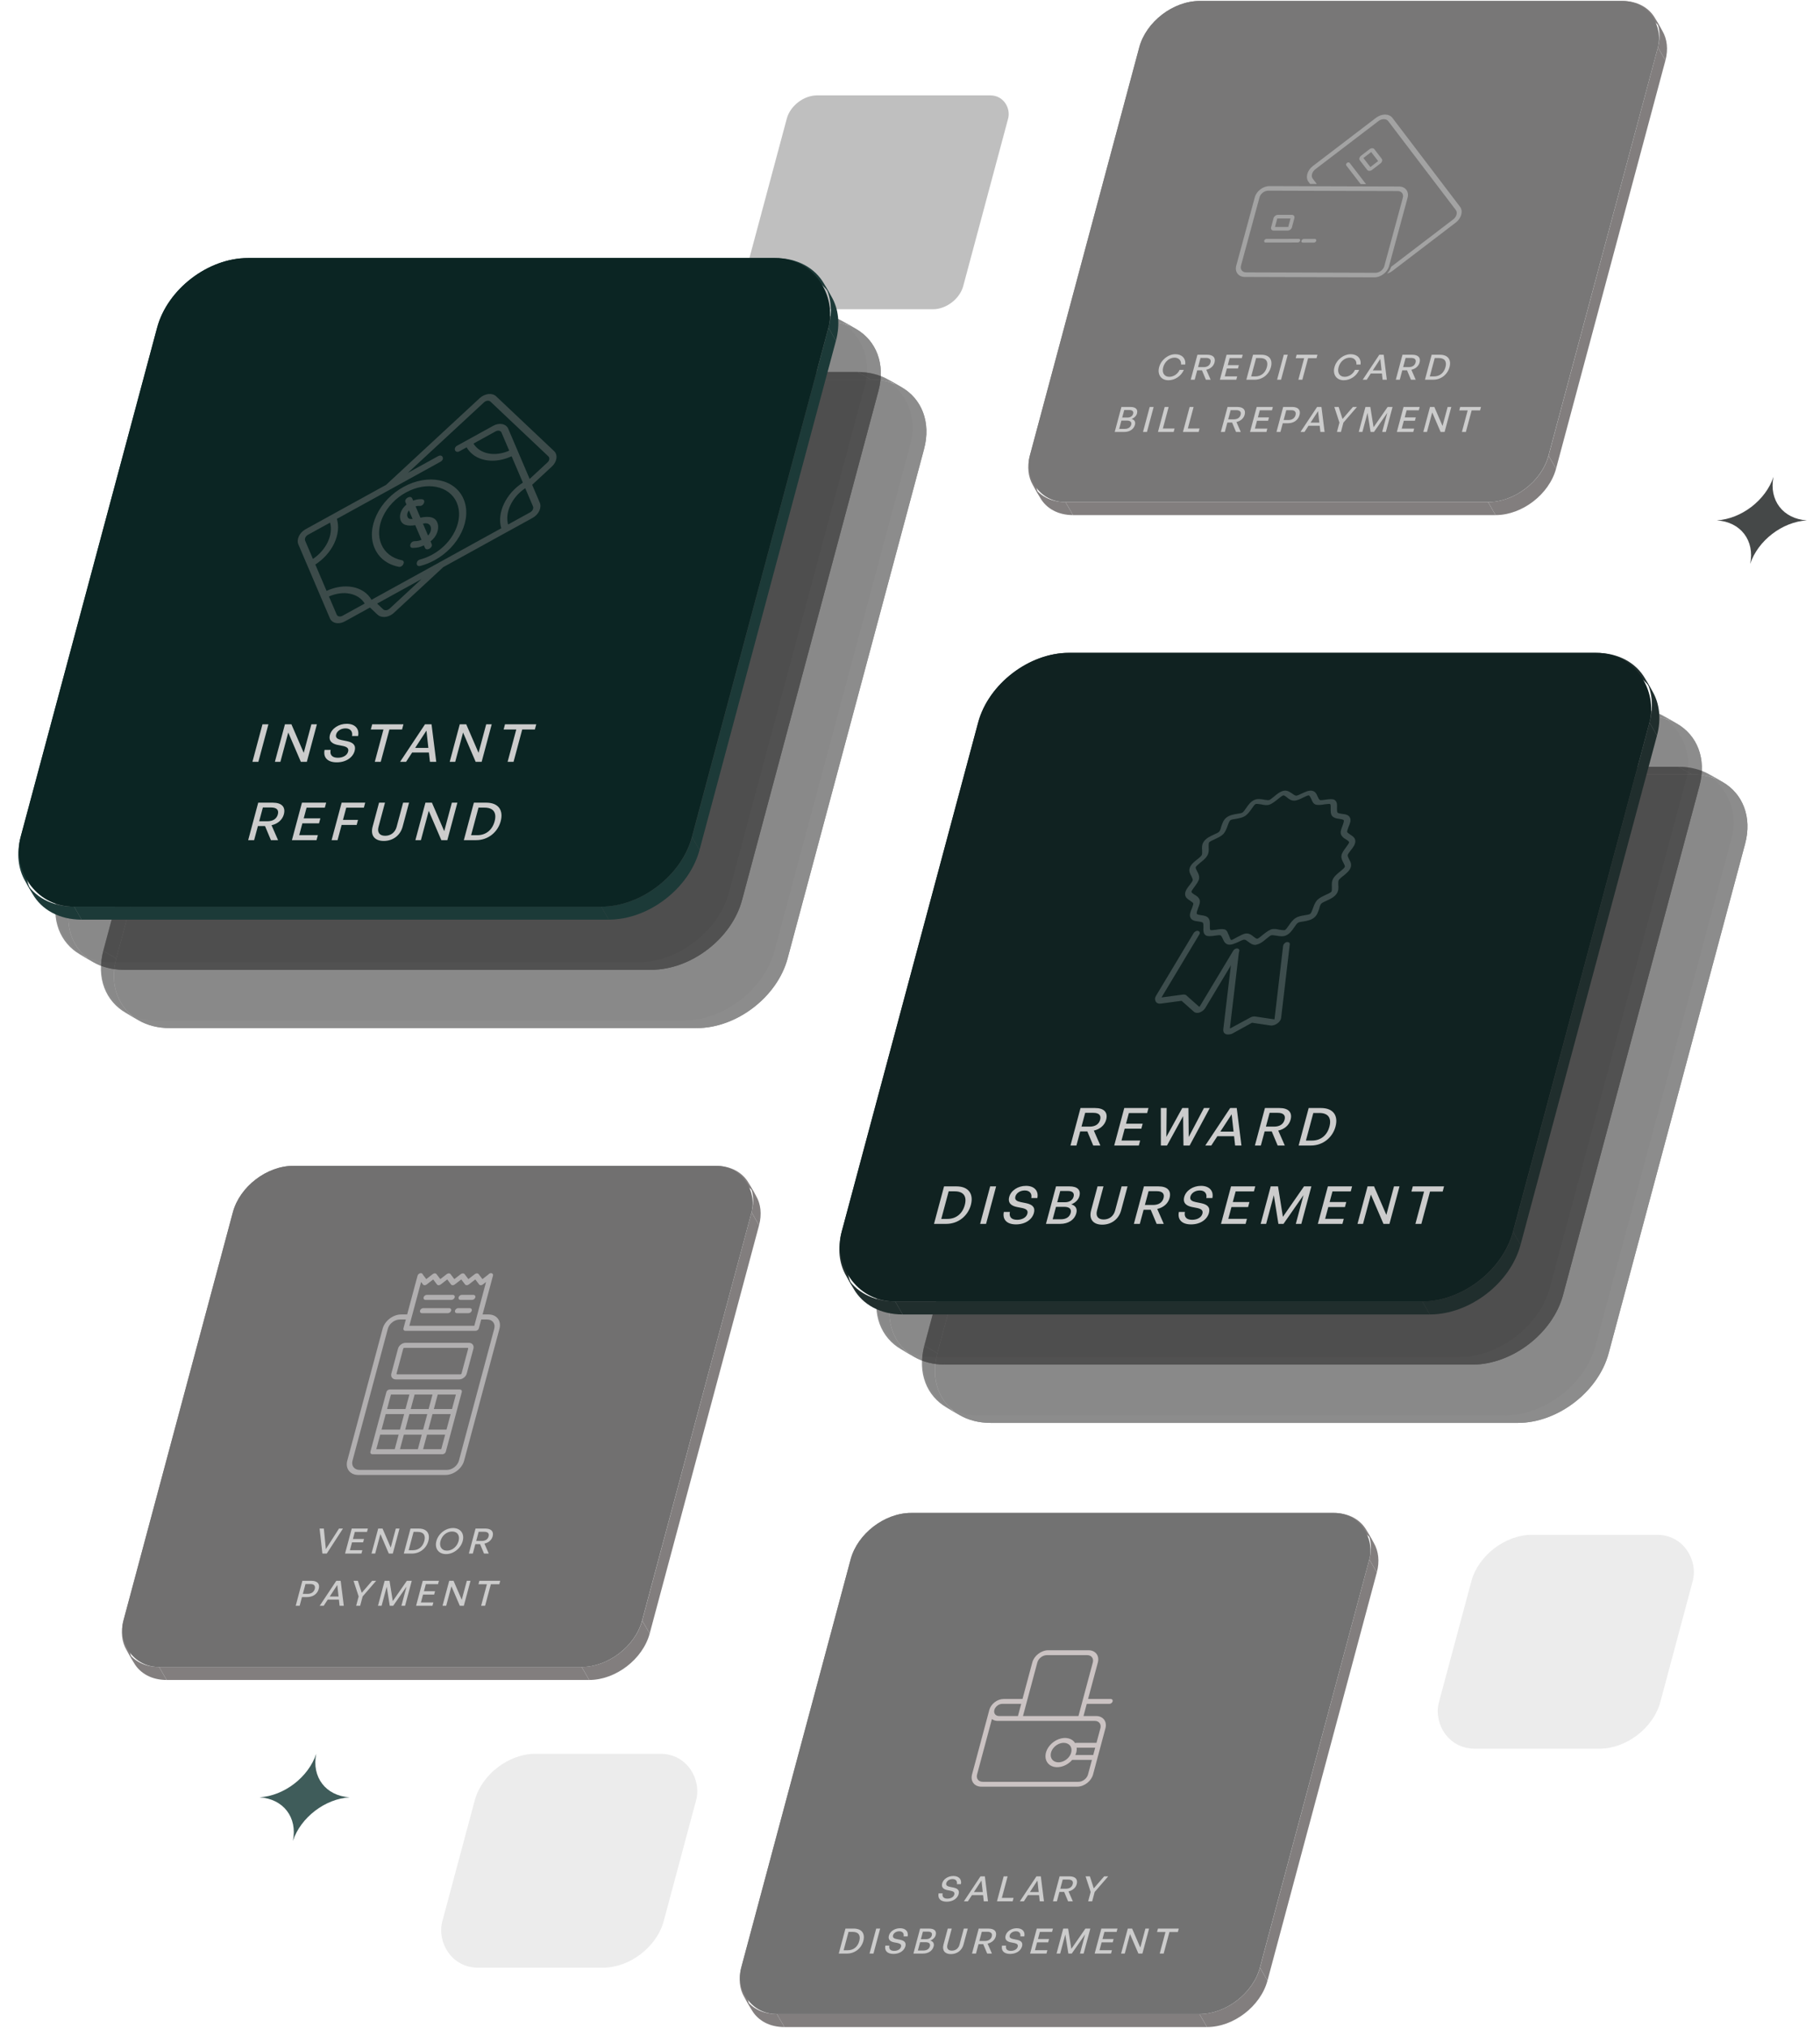 <svg width="606" height="675" viewBox="0 0 606 675" fill="none" xmlns="http://www.w3.org/2000/svg">
<g opacity="0.6">
<path d="M379.332 15.777C381.619 7.242 390.637 0.322 399.473 0.322L401.973 4.652C393.137 4.652 384.119 11.572 381.832 20.107L379.332 15.777Z" fill="#2E2828"/>
<path d="M540.173 0.322H399.473L401.973 4.652H542.673L540.173 0.322Z" fill="#2E2828"/>
<path d="M379.332 15.777L342.916 151.683L345.416 156.013L381.832 20.107L379.332 15.777Z" fill="#2E2828"/>
<path d="M551.048 6.008C549.044 2.538 545.173 0.322 540.173 0.322L542.673 4.652C547.673 4.652 551.544 6.868 553.548 10.338L551.048 6.008Z" fill="#2E2828"/>
<path d="M552.032 15.777C553.025 12.073 552.587 8.673 551.05 6.011L553.548 10.338C555.086 13 555.525 16.401 554.532 20.107L552.032 15.777Z" fill="#2E2828"/>
<path d="M342.916 151.683C341.923 155.389 342.362 158.79 343.9 161.452L346.398 165.779C344.862 163.117 344.424 159.717 345.416 156.013L342.916 151.683Z" fill="#2E2828"/>
<path d="M343.9 161.452C345.904 164.922 349.775 167.138 354.775 167.138L357.275 171.468C352.275 171.468 348.404 169.252 346.4 165.783L343.9 161.452Z" fill="#2E2828"/>
<path d="M515.616 151.683L552.032 15.777L554.532 20.107L518.116 156.013L515.616 151.683Z" fill="#2E2828"/>
<path d="M354.775 167.138H495.475L497.975 171.468H357.275L354.775 167.138Z" fill="#2E2828"/>
<path d="M495.475 167.138C504.312 167.138 513.329 160.218 515.616 151.683L518.116 156.013C515.829 164.548 506.812 171.468 497.975 171.468L495.475 167.138Z" fill="#2E2828"/>
<rect width="172.7" height="172.7" rx="16" transform="matrix(1 0 -0.259 0.966 383.473 0.322)" fill="#1E1D1D"/>
<path d="M448.28 55.092C448.098 54.855 448.201 54.47 448.51 54.233C448.819 53.995 449.218 53.995 449.4 54.233L454.84 61.291L453.055 61.285L448.28 55.092ZM421.407 80.742C421.06 80.742 420.851 80.47 420.941 80.134C421.031 79.799 421.386 79.528 421.732 79.528L432.431 79.509C432.779 79.509 432.988 79.781 432.898 80.116C432.808 80.452 432.453 80.724 432.106 80.724L421.407 80.742ZM422.686 61.951L465.821 62.084C466.887 62.088 467.741 62.51 468.257 63.189C468.774 63.868 468.955 64.804 468.676 65.831L462.502 88.596C462.222 89.627 461.533 90.562 460.65 91.236C459.766 91.911 458.686 92.328 457.623 92.325L414.488 92.192C413.421 92.189 412.567 91.765 412.051 91.086C411.534 90.408 411.353 89.472 411.632 88.444L417.807 65.679C418.087 64.648 418.775 63.714 419.658 63.04C420.542 62.365 421.622 61.947 422.685 61.951L422.686 61.948H422.687L422.686 61.951ZM465.414 63.603L422.279 63.47L422.278 63.473H422.277L422.278 63.47C421.647 63.468 421.005 63.716 420.479 64.118C419.953 64.519 419.543 65.072 419.379 65.679L413.204 88.444C413.038 89.054 413.147 89.611 413.454 90.015C413.762 90.419 414.267 90.671 414.895 90.673L458.03 90.806C458.661 90.808 459.304 90.559 459.829 90.158C460.356 89.756 460.764 89.203 460.929 88.596L467.104 65.831C467.269 65.221 467.161 64.665 466.854 64.261C466.546 63.857 466.041 63.605 465.414 63.603ZM433.807 80.762C433.459 80.762 433.251 80.49 433.341 80.155C433.431 79.819 433.785 79.547 434.133 79.547L437.799 79.541C438.147 79.541 438.356 79.813 438.266 80.149C438.176 80.484 437.822 80.755 437.474 80.755L433.807 80.762ZM425.483 71.525L430.137 71.519C430.452 71.518 430.704 71.641 430.856 71.839C431.009 72.038 431.064 72.314 430.983 72.618L430.174 75.658C430.092 75.962 429.892 76.237 429.634 76.436C429.374 76.635 429.055 76.759 428.74 76.76L424.085 76.766C423.77 76.767 423.518 76.645 423.366 76.446C423.213 76.247 423.158 75.972 423.239 75.668L424.049 72.627C424.13 72.323 424.331 72.049 424.589 71.85C424.849 71.65 425.167 71.526 425.483 71.525ZM429.695 72.734L425.276 72.741L424.528 75.552L428.946 75.545L429.695 72.734ZM463.627 39.239L486.131 68.819C486.687 69.55 486.804 70.51 486.545 71.467C486.285 72.424 485.649 73.38 484.7 74.105L463.682 90.151C463.104 90.593 462.475 90.898 461.848 91.071C462.075 90.834 462.284 90.581 462.47 90.315C462.798 89.846 463.059 89.334 463.229 88.793L483.876 73.031C484.439 72.601 484.817 72.032 484.972 71.462C485.126 70.893 485.058 70.324 484.731 69.893L462.228 40.312C461.899 39.88 461.367 39.662 460.778 39.66C460.189 39.659 459.543 39.871 458.982 40.299L437.964 56.344C437.401 56.775 437.024 57.344 436.869 57.913C436.715 58.484 436.782 59.053 437.11 59.483L438.446 61.24L436.224 61.233L435.71 60.557C435.154 59.825 435.036 58.866 435.296 57.909C435.555 56.952 436.192 55.995 437.141 55.271L458.158 39.225C459.11 38.499 460.2 38.136 461.19 38.14C462.18 38.143 463.073 38.51 463.627 39.239ZM457.615 49.672L460.059 52.845C460.225 53.059 460.261 53.34 460.186 53.621C460.111 53.902 459.925 54.185 459.644 54.401L456.845 56.554C456.566 56.769 456.245 56.877 455.955 56.877C455.663 56.877 455.399 56.77 455.233 56.555L452.788 53.382C452.624 53.168 452.587 52.886 452.662 52.606C452.737 52.324 452.924 52.042 453.204 51.826L456.003 49.672C456.283 49.458 456.603 49.35 456.893 49.349C457.185 49.349 457.449 49.456 457.615 49.672ZM458.879 53.623L456.558 50.612L453.97 52.603L456.291 55.614L458.879 53.623Z" fill="#666666"/>
</g>
<g opacity="0.6">
<path d="M283.238 519.085C285.526 510.549 294.543 503.63 303.38 503.63L305.88 507.96C297.043 507.96 288.026 514.879 285.738 523.415L283.238 519.085Z" fill="#2E2828"/>
<path d="M444.08 503.63H303.38L305.88 507.96H446.58L444.08 503.63Z" fill="#2E2828"/>
<path d="M283.238 519.085L246.823 654.991L249.323 659.321L285.738 523.415L283.238 519.085Z" fill="#2E2828"/>
<path d="M454.955 509.315C452.95 505.845 449.08 503.63 444.08 503.63L446.58 507.96C451.58 507.96 455.45 510.175 457.455 513.645L454.955 509.315Z" fill="#2E2828"/>
<path d="M455.939 519.085C456.931 515.381 456.493 511.981 454.957 509.319L457.455 513.645C458.993 516.308 459.431 519.709 458.439 523.415L455.939 519.085Z" fill="#2E2828"/>
<path d="M246.823 654.99C245.83 658.696 246.269 662.098 247.806 664.76L250.304 669.087C248.768 666.425 248.33 663.025 249.323 659.321L246.823 654.99Z" fill="#2E2828"/>
<path d="M247.806 664.76C249.811 668.23 253.681 670.445 258.681 670.445L261.181 674.775C256.181 674.775 252.311 672.56 250.306 669.09L247.806 664.76Z" fill="#2E2828"/>
<path d="M419.523 654.991L455.939 519.085L458.439 523.415L422.023 659.321L419.523 654.991Z" fill="#2E2828"/>
<path d="M258.681 670.445H399.382L401.882 674.775H261.181L258.681 670.445Z" fill="#2E2828"/>
<path d="M399.382 670.445C408.218 670.445 417.236 663.526 419.523 654.99L422.023 659.321C419.736 667.856 410.718 674.775 401.882 674.775L399.382 670.445Z" fill="#2E2828"/>
<rect width="172.7" height="172.7" rx="16" transform="matrix(1 0 -0.259 0.966 287.38 503.63)" fill="#141414"/>
<path d="M323.652 590.698C323.364 591.774 323.53 592.805 324.113 593.565C324.697 594.326 325.65 594.753 326.763 594.753H358.666C359.779 594.753 360.962 594.326 361.953 593.565C362.944 592.805 363.662 591.774 363.95 590.698L368.079 575.29C368.367 574.215 368.201 573.184 367.618 572.423C367.034 571.663 366.081 571.236 364.968 571.236H360.77L361.856 567.181H369.412C369.635 567.181 369.871 567.095 370.07 566.943C370.268 566.791 370.412 566.585 370.469 566.37C370.527 566.155 370.494 565.949 370.377 565.797C370.26 565.644 370.07 565.559 369.847 565.559H362.291L365.55 553.395C365.838 552.319 365.673 551.288 365.089 550.528C364.506 549.767 363.552 549.34 362.439 549.34H349.006C347.893 549.34 346.711 549.767 345.72 550.528C344.729 551.288 344.01 552.319 343.722 553.395L340.463 565.559H334.166C333.164 565.559 332.1 565.943 331.208 566.628C330.316 567.312 329.669 568.24 329.41 569.208C329.386 569.297 329.362 569.387 329.338 569.476C329.322 569.522 329.31 569.568 329.301 569.614L323.652 590.698ZM364.01 584.211H358.057C358.427 583.395 358.576 582.556 358.491 581.778H364.662L364.01 584.211ZM345.401 553.395C345.574 552.75 346.005 552.131 346.6 551.675C347.194 551.218 347.904 550.962 348.572 550.962H362.004C362.672 550.962 363.244 551.218 363.594 551.675C363.945 552.131 364.044 552.75 363.871 553.395L359.091 571.236H340.621L345.401 553.395ZM333.731 567.181H340.028L338.941 571.236H332.645C332.088 571.236 331.612 571.022 331.32 570.642C331.028 570.262 330.945 569.746 331.089 569.208C331.233 568.671 331.593 568.155 332.088 567.775C332.584 567.395 333.175 567.181 333.731 567.181ZM330.277 572.241C330.789 572.644 331.462 572.859 332.21 572.858H364.533C365.201 572.858 365.773 573.114 366.123 573.57C366.473 574.026 366.573 574.645 366.4 575.29L365.096 580.156H358.38C358.251 580.158 358.116 580.189 357.986 580.245C357.503 579.459 356.716 578.906 355.74 578.667C354.763 578.428 353.647 578.516 352.554 578.916C351.46 579.317 350.446 580.011 349.659 580.897C348.871 581.783 348.35 582.815 348.171 583.844C347.993 584.873 348.167 585.845 348.667 586.62C349.167 587.395 349.968 587.932 350.953 588.154C351.939 588.375 353.058 588.27 354.148 587.852C355.238 587.435 356.244 586.728 357.018 585.833H363.575L362.271 590.698C362.098 591.344 361.667 591.962 361.073 592.419C360.478 592.875 359.769 593.131 359.101 593.131H327.198C326.53 593.131 325.958 592.875 325.608 592.419C325.258 591.962 325.158 591.344 325.331 590.698L330.277 572.241ZM356.671 583.4C356.499 584.041 356.134 584.669 355.622 585.202C355.11 585.735 354.474 586.151 353.795 586.397C353.115 586.642 352.423 586.706 351.805 586.581C351.187 586.456 350.672 586.147 350.324 585.694C349.975 585.24 349.81 584.662 349.849 584.033C349.889 583.403 350.13 582.751 350.543 582.158C350.956 581.566 351.522 581.059 352.17 580.703C352.817 580.346 353.518 580.156 354.182 580.156C355.073 580.156 355.835 580.498 356.302 581.106C356.769 581.714 356.901 582.54 356.671 583.4Z" fill="#A89B9B"/>
</g>
<g opacity="0.6">
<path d="M77.539 403.542C79.826 395.006 88.844 388.087 97.68 388.087L100.18 392.417C91.344 392.417 82.326 399.336 80.039 407.872L77.539 403.542Z" fill="#2E2828"/>
<path d="M238.38 388.087H97.68L100.18 392.417H240.88L238.38 388.087Z" fill="#2E2828"/>
<path d="M77.539 403.542L41.123 539.448L43.623 543.778L80.039 407.872L77.539 403.542Z" fill="#2E2828"/>
<path d="M249.255 393.772C247.251 390.302 243.38 388.087 238.38 388.087L240.88 392.417C245.88 392.417 249.751 394.632 251.755 398.102L249.255 393.772Z" fill="#2E2828"/>
<path d="M250.239 403.542C251.232 399.838 250.794 396.438 249.257 393.776L251.755 398.102C253.293 400.765 253.732 404.166 252.739 407.872L250.239 403.542Z" fill="#2E2828"/>
<path d="M41.123 539.448C40.13 543.153 40.569 546.555 42.107 549.217L44.605 553.544C43.069 550.882 42.631 547.482 43.623 543.778L41.123 539.448Z" fill="#2E2828"/>
<path d="M42.107 549.217C44.111 552.687 47.982 554.902 52.982 554.902L55.482 559.232C50.482 559.232 46.611 557.017 44.607 553.547L42.107 549.217Z" fill="#2E2828"/>
<path d="M213.823 539.448L250.239 403.542L252.739 407.872L216.323 543.778L213.823 539.448Z" fill="#2E2828"/>
<path d="M52.982 554.902H193.682L196.182 559.232H55.482L52.982 554.902Z" fill="#2E2828"/>
<path d="M193.682 554.902C202.519 554.902 211.536 547.983 213.823 539.448L216.323 543.778C214.036 552.313 205.019 559.232 196.182 559.232L193.682 554.902Z" fill="#2E2828"/>
<rect width="172.7" height="172.7" rx="16" transform="matrix(1 0 -0.259 0.966 81.68 388.087)" fill="#131111"/>
<path d="M150.755 431.035H142.131C141.65 431.035 141.161 431.411 141.036 431.875C140.912 432.34 141.2 432.715 141.681 432.715H150.305C150.786 432.715 151.275 432.34 151.399 431.875C151.524 431.411 151.236 431.035 150.755 431.035Z" fill="#7D797C"/>
<path d="M157.626 431.035H153.776C153.295 431.035 152.806 431.411 152.681 431.875C152.557 432.34 152.845 432.715 153.326 432.715H157.176C157.657 432.715 158.146 432.34 158.27 431.875C158.395 431.411 158.106 431.035 157.626 431.035Z" fill="#7D797C"/>
<path d="M149.57 435.457H140.946C140.465 435.457 139.976 435.832 139.851 436.296C139.727 436.761 140.015 437.136 140.496 437.136H149.12C149.6 437.136 150.09 436.761 150.214 436.296C150.339 435.832 150.05 435.457 149.57 435.457Z" fill="#7D797C"/>
<path d="M156.441 435.457H152.59C152.11 435.457 151.62 435.832 151.496 436.296C151.372 436.761 151.66 437.136 152.14 437.136H155.991C156.472 437.136 156.961 436.761 157.085 436.296C157.21 435.832 156.921 435.457 156.441 435.457Z" fill="#7D797C"/>
<path d="M119.268 490.985H148.356C151.062 490.985 153.834 488.858 154.534 486.243L166.31 442.297C167.01 439.683 165.378 437.556 162.672 437.556H160.683L164.142 424.645C164.267 424.181 163.979 423.805 163.498 423.805C163.154 423.805 162.807 423.997 162.591 424.276L160.627 425.795L159.358 424.118C159.237 423.958 159.039 423.868 158.806 423.868C158.574 423.868 158.329 423.957 158.123 424.117L155.952 425.795L154.681 424.117C154.44 423.798 153.858 423.798 153.445 424.117L151.276 425.795L150.007 424.118C149.886 423.958 149.688 423.868 149.455 423.868C149.223 423.868 148.978 423.957 148.772 424.117L146.602 425.795L145.333 424.118C145.212 423.958 145.015 423.868 144.782 423.868C144.55 423.868 144.304 423.957 144.097 424.117L141.929 425.794L140.782 424.276C140.716 423.997 140.47 423.805 140.128 423.805C139.647 423.805 139.158 424.181 139.033 424.645L135.574 437.556H133.585C130.878 437.556 128.106 439.683 127.406 442.297L115.63 486.243C114.931 488.858 116.562 490.985 119.268 490.985ZM140.208 426.751L140.833 427.577C140.954 427.736 141.151 427.827 141.384 427.827C141.616 427.827 141.862 427.738 142.069 427.578L144.238 425.901L145.507 427.577C145.627 427.737 145.825 427.827 146.058 427.827C146.29 427.827 146.536 427.738 146.742 427.578L148.912 425.9L150.181 427.577C150.302 427.737 150.5 427.827 150.733 427.827C150.965 427.827 151.21 427.738 151.417 427.578L153.586 425.9L154.858 427.578C155.099 427.896 155.681 427.896 156.093 427.578L158.263 425.9L159.532 427.577C159.653 427.737 159.85 427.827 160.083 427.827C160.316 427.827 160.561 427.738 160.767 427.578L161.841 426.748L157.932 441.335H136.3L140.208 426.751ZM129.145 442.297C129.598 440.608 131.388 439.235 133.135 439.235H135.125L134.337 442.175C134.213 442.639 134.501 443.014 134.981 443.014H158.352C158.832 443.014 159.322 442.639 159.446 442.175L160.234 439.235H162.223C163.971 439.235 165.024 440.609 164.572 442.297L152.797 486.243C152.344 487.931 150.554 489.305 148.807 489.305H119.718C117.971 489.305 116.917 487.931 117.369 486.243L129.145 442.297Z" fill="#7D797C"/>
<path d="M131.797 459.179H152.873C153.985 459.179 155.123 458.306 155.41 457.233L157.63 448.95C157.917 447.876 157.247 447.003 156.135 447.003H135.059C133.947 447.003 132.809 447.876 132.521 448.95L130.302 457.232C130.015 458.306 130.685 459.179 131.797 459.179ZM134.26 448.95C134.3 448.802 134.457 448.682 134.609 448.682H155.685C155.838 448.682 155.93 448.803 155.891 448.95L153.672 457.232C153.632 457.38 153.475 457.499 153.323 457.499H132.247C132.094 457.499 132.002 457.379 132.041 457.232L134.26 448.95Z" fill="#7D797C"/>
<path d="M123.977 484.082H147.347C147.828 484.082 148.317 483.707 148.441 483.242L153.764 463.378C153.888 462.914 153.6 462.538 153.119 462.538H129.749C129.268 462.538 128.779 462.914 128.655 463.378L123.332 483.242C123.208 483.707 123.496 484.082 123.977 484.082ZM142.268 470.726L140.882 475.895H134.922L136.307 470.726H142.268ZM136.757 469.046L138.051 464.218H144.011L142.718 469.046H136.757ZM148.671 475.895H142.621L144.006 470.726H150.056L148.671 475.895ZM140.432 477.575L139.139 482.402H133.178L134.472 477.575H140.432ZM133.183 475.895H127.04L128.426 470.726H134.568L133.183 475.895ZM126.589 477.575H132.732L131.439 482.402H125.296L126.589 477.575ZM140.878 482.402L142.171 477.575H148.221L146.927 482.402H140.878ZM150.506 469.046H144.456L145.75 464.218H151.8L150.506 469.046ZM136.312 464.218L135.018 469.046H128.876L130.169 464.218H136.312Z" fill="#7D797C"/>
</g>
<rect width="73.694" height="73.694" rx="8" transform="matrix(1 0 -0.259 0.966 264.049 31.752)" fill="#191919" fill-opacity="0.28"/>
<rect width="73.694" height="73.694" rx="16" transform="matrix(1 0 -0.259 0.966 494.06 510.907)" fill="#424242" fill-opacity="0.1"/>
<g opacity="0.5">
<path d="M84.148 149.505C87.579 136.702 101.105 126.323 114.36 126.323H289.884C293.855 126.323 297.35 127.254 300.207 128.903C306.888 132.759 310.076 140.537 307.673 149.505L262.244 319.049C258.813 331.852 245.287 342.231 232.032 342.231H56.508C52.538 342.231 49.042 341.3 46.185 339.651C39.504 335.796 36.316 328.017 38.719 319.049L84.148 149.505Z" fill="#1A1A1A"/>
<path d="M79.818 147.005C83.249 134.202 96.775 123.823 110.03 123.823L114.36 126.323C101.105 126.323 87.579 136.702 84.149 149.505L79.818 147.005Z" fill="#1A1A1A"/>
<path d="M79.818 147.005L34.389 316.548L38.719 319.048L84.148 149.505L79.818 147.005Z" fill="#1A1A1A"/>
<path d="M34.389 316.55C31.986 325.518 35.174 333.297 41.855 337.152L46.179 339.649C39.502 335.792 36.317 328.015 38.719 319.05L34.389 316.55Z" fill="#1A1A1A"/>
<path d="M41.855 337.151C44.712 338.8 48.207 339.731 52.178 339.731L56.508 342.231C52.537 342.231 49.042 341.3 46.185 339.651L41.855 337.151Z" fill="#1A1A1A"/>
<path d="M285.554 123.823H110.03L114.36 126.323H289.884L285.554 123.823Z" fill="#1A1A1A"/>
<path d="M52.178 339.731H227.702L232.032 342.231H56.508L52.178 339.731Z" fill="#1A1A1A"/>
<path d="M295.877 126.403C293.02 124.754 289.525 123.823 285.554 123.823L289.884 126.323C293.855 126.323 297.35 127.254 300.207 128.903L295.877 126.403Z" fill="#1A1A1A"/>
<path d="M303.343 147.006C305.745 138.04 302.56 130.263 295.883 126.407L300.207 128.903C306.888 132.759 310.076 140.537 307.673 149.506L303.343 147.006Z" fill="#1A1A1A"/>
<path d="M257.914 316.548L303.343 147.005L307.673 149.505L262.244 319.048L257.914 316.548Z" fill="#1A1A1A"/>
<path d="M227.702 339.732C240.957 339.732 254.483 329.353 257.913 316.55L262.244 319.05C258.813 331.853 245.287 342.232 232.032 342.232L227.702 339.732Z" fill="#1A1A1A"/>
<rect width="223.524" height="223.524" rx="24" transform="matrix(1 0 -0.259 0.966 86.03 123.823)" fill="#0E0D0D" fill-opacity="0.5"/>
</g>
<g opacity="0.5">
<path d="M68.969 130.097C72.4 117.294 85.926 106.915 99.18 106.915H274.705C278.675 106.915 282.171 107.846 285.028 109.495C291.708 113.35 294.896 121.129 292.493 130.097L247.064 299.641C243.633 312.444 230.107 322.823 216.852 322.823H41.328C37.358 322.823 33.862 321.892 31.005 320.243C24.325 316.387 21.137 308.609 23.54 299.641L68.969 130.097Z" fill="#1A1A1A"/>
<path d="M64.639 127.597C68.069 114.794 81.596 104.415 94.85 104.415L99.18 106.915C85.926 106.915 72.4 117.294 68.969 130.097L64.639 127.597Z" fill="#1A1A1A"/>
<path d="M64.639 127.597L19.21 297.14L23.54 299.64L68.969 130.097L64.639 127.597Z" fill="#1A1A1A"/>
<path d="M19.209 297.142C16.806 306.11 19.994 313.888 26.675 317.744L30.999 320.241C24.323 316.384 21.137 308.607 23.54 299.642L19.209 297.142Z" fill="#1A1A1A"/>
<path d="M26.675 317.743C29.532 319.392 33.028 320.323 36.998 320.323L41.328 322.823C37.358 322.823 33.862 321.892 31.005 320.243L26.675 317.743Z" fill="#1A1A1A"/>
<path d="M270.374 104.415H94.85L99.18 106.915H274.705L270.374 104.415Z" fill="#1A1A1A"/>
<path d="M36.998 320.323H212.522L216.852 322.823H41.328L36.998 320.323Z" fill="#1A1A1A"/>
<path d="M280.697 106.995C277.841 105.346 274.345 104.415 270.375 104.415L274.705 106.915C278.675 106.915 282.171 107.846 285.028 109.495L280.697 106.995Z" fill="#1A1A1A"/>
<path d="M288.163 127.597C290.565 118.632 287.38 110.855 280.703 106.998L285.027 109.495C291.708 113.351 294.896 121.129 292.493 130.097L288.163 127.597Z" fill="#1A1A1A"/>
<path d="M242.734 297.14L288.163 127.597L292.493 130.097L247.064 299.64L242.734 297.14Z" fill="#1A1A1A"/>
<path d="M212.522 320.324C225.777 320.324 239.303 309.945 242.734 297.142L247.064 299.642C243.633 312.445 230.107 322.824 216.852 322.824L212.522 320.324Z" fill="#1A1A1A"/>
<rect width="223.524" height="223.524" rx="24" transform="matrix(1 0 -0.259 0.966 70.85 104.415)" fill="#0E0D0D" fill-opacity="0.5"/>
</g>
<path d="M52.318 109.078C55.749 96.275 69.275 85.895 82.53 85.895L85.03 90.226C71.775 90.226 58.249 100.605 54.818 113.408L52.318 109.078Z" fill="#1C3A38"/>
<path d="M258.054 85.895H82.53L85.03 90.226H260.554L258.054 85.895Z" fill="#1C3A38"/>
<path d="M52.318 109.078L6.889 278.621L9.389 282.951L54.818 113.408L52.318 109.078Z" fill="#1C3A38"/>
<path d="M274.367 94.423C271.36 89.219 265.554 85.895 258.054 85.895L260.554 90.226C268.054 90.226 273.86 93.549 276.867 98.754L274.367 94.423Z" fill="#1C3A38"/>
<path d="M275.842 109.078C277.331 103.521 276.674 98.422 274.37 94.429L276.866 98.754C279.173 102.747 279.832 107.849 278.342 113.408L275.842 109.078Z" fill="#1C3A38"/>
<path d="M6.889 278.621C5.4 284.18 6.058 289.282 8.365 293.275L10.862 297.6C8.558 293.607 7.9 288.507 9.389 282.951L6.889 278.621Z" fill="#1C3A38"/>
<path d="M8.365 293.275C11.371 298.48 17.177 301.803 24.677 301.803L27.177 306.133C19.677 306.133 13.871 302.81 10.865 297.606L8.365 293.275Z" fill="#1C3A38"/>
<path d="M230.413 278.621L275.842 109.078L278.342 113.408L232.913 282.951L230.413 278.621Z" fill="#1C3A38"/>
<path d="M24.677 301.803H200.202L202.702 306.133H27.177L24.677 301.803Z" fill="#1C3A38"/>
<path d="M200.202 301.803C213.457 301.803 226.983 291.424 230.413 278.621L232.913 282.951C229.483 295.754 215.957 306.133 202.702 306.133L200.202 301.803Z" fill="#1C3A38"/>
<rect width="223.524" height="223.524" rx="24" transform="matrix(1 0 -0.259 0.966 58.53 85.895)" fill="#0B2523"/>
<path d="M185.266 152.596C185.403 151.625 185.128 150.759 184.491 150.157L165.193 131.921C163.882 130.682 161.421 130.963 159.707 132.55L128.549 161.4L110.31 171.453C110.309 171.454 110.309 171.454 110.308 171.454L105.274 174.229L101.758 176.167C101.696 176.201 101.635 176.236 101.574 176.273C100.671 176.817 99.946 177.602 99.52 178.502C99.068 179.46 99.01 180.433 99.355 181.243L99.357 181.246C99.357 181.246 99.357 181.247 99.357 181.247L101.586 186.471L102.359 188.28L106.857 198.821C106.857 198.821 106.858 198.821 106.857 198.821L107.604 200.569L109.853 205.839C110.301 206.889 111.349 207.457 112.571 207.457C113.296 207.457 114.082 207.257 114.841 206.839L114.843 206.837C114.844 206.837 114.844 206.837 114.845 206.837L123.193 202.235L125.701 204.605C126.252 205.126 127.006 205.378 127.822 205.378C128.948 205.378 130.194 204.897 131.187 203.977L147.594 188.786L168.695 177.156C168.722 177.142 168.749 177.132 168.776 177.117L177.327 172.404C178.316 171.858 179.111 171.029 179.564 170.069C180.016 169.111 180.075 168.138 179.729 167.327L179.727 167.322C179.726 167.321 179.726 167.32 179.726 167.319L177.191 161.381L183.762 155.297C184.594 154.526 185.128 153.567 185.266 152.596ZM109.13 180.427C108.08 182.651 106.352 184.614 104.197 186.056L101.939 180.765L101.612 180C101.478 179.685 101.501 179.306 101.677 178.933C101.831 178.606 102.087 178.319 102.407 178.109C102.452 178.08 102.499 178.051 102.547 178.025L104.984 176.682L109.909 173.967C110.445 175.949 110.18 178.204 109.13 180.427ZM114.052 204.98C113.257 205.417 112.386 205.243 112.108 204.592L112.077 204.52L109.532 198.556C114.335 196.435 119.298 197.417 121.436 200.91L114.052 204.98ZM129.736 202.597C129.068 203.215 128.109 203.326 127.598 202.843L125.569 200.926L140.325 192.792L129.736 202.597ZM169.954 168.144C171.005 165.92 172.732 163.956 174.887 162.514L177.471 168.567C177.604 168.882 177.581 169.26 177.405 169.632C177.229 170.006 176.92 170.329 176.534 170.541L169.174 174.598C168.639 172.618 168.906 170.364 169.954 168.144ZM182.31 153.917L176.358 159.429L169.229 142.727C168.515 141.053 166.277 140.605 164.241 141.727L152.211 148.358C150.752 149.162 151.542 151.019 153.001 150.216L155.378 148.905C157.041 151.805 160.247 153.361 163.933 153.361C165.984 153.361 168.183 152.878 170.348 151.879L174.092 160.65C171.336 162.431 169.127 164.9 167.8 167.711C166.474 170.517 166.169 173.366 166.907 175.847L146.612 187.033C146.61 187.034 146.608 187.035 146.606 187.036L123.702 199.661C121.111 195.153 114.79 193.898 108.736 196.692L104.992 187.92C107.747 186.139 109.957 183.67 111.284 180.86C112.611 178.051 112.915 175.2 112.175 172.718L146.693 153.692C148.152 152.888 147.362 151.03 145.903 151.834L135.817 157.394L161.159 133.929C161.827 133.311 162.786 133.201 163.297 133.684L182.595 151.92C182.842 152.153 182.949 152.49 182.896 152.867C182.842 153.244 182.634 153.617 182.31 153.917ZM165.03 143.592C165.825 143.153 166.698 143.327 166.976 143.978L168.278 147.029L169.552 150.015C164.75 152.135 159.786 151.153 157.649 147.66L165.03 143.592Z" fill="#3C4B4A"/>
<path d="M134.341 162.096C130.382 164.278 127.202 167.597 125.385 171.443C123.57 175.287 123.335 179.196 124.724 182.451C126.118 185.717 128.977 187.93 132.776 188.682C134.127 188.95 135.177 186.76 133.806 186.488C130.586 185.85 128.162 183.974 126.98 181.205C125.802 178.447 126.001 175.134 127.54 171.876C129.079 168.617 131.775 165.803 135.131 163.953C142.058 160.135 149.671 161.664 152.103 167.36C153.28 170.119 153.081 173.432 151.542 176.689C150.003 179.949 147.307 182.762 143.951 184.612C142.63 185.34 141.259 185.889 139.874 186.244C138.329 186.64 138.387 188.79 139.932 188.394C141.567 187.975 143.185 187.327 144.741 186.469C148.7 184.287 151.881 180.968 153.697 177.122C155.512 173.278 155.747 169.369 154.358 166.114C151.49 159.396 142.511 157.593 134.341 162.096Z" fill="#3C4B4A"/>
<path d="M141.485 182.368C142.021 183.623 144.237 182.285 143.741 181.122L143.358 180.224C145.472 178.563 146.142 176.265 145.818 174.64C145.284 171.957 142.765 171.735 139.989 172.331L138.376 168.552C139.091 168.345 139.59 168.399 139.64 168.405C141.058 168.61 141.987 166.413 140.574 166.194C140.497 166.182 139.233 166.002 137.566 166.653L137.253 165.92C136.74 164.72 134.485 165.966 134.997 167.166L135.338 167.965C133.802 169.211 132.963 171.042 133.239 172.617C133.643 174.926 135.86 175.2 138.264 174.822L140.34 179.685C139.576 180.036 139.008 180.145 137.994 180.157C136.527 180.174 135.988 182.414 137.423 182.393C139.005 182.374 139.989 182.103 141.135 181.546L141.485 182.368ZM136.545 172.753C136.075 172.719 135.705 172.32 135.603 171.738C135.515 171.238 135.629 170.524 136.169 169.911L137.379 172.746C137.076 172.766 136.795 172.771 136.545 172.753ZM140.919 174.287C142.95 173.815 143.379 175.141 143.462 175.559C143.618 176.343 143.36 177.406 142.529 178.282L140.832 174.307C140.862 174.3 140.889 174.294 140.919 174.287Z" fill="#3C4B4A"/>
<path d="M86.028 253.596H84.049L87.394 241.112H89.374L86.028 253.596ZM100.17 253.596L95.979 243.842L93.366 253.596H91.53L94.875 241.112H97.035L101.133 250.605L103.677 241.112H105.513L102.168 253.596H100.17ZM118.088 249.944C117.505 252.118 115.263 253.769 112.131 253.769C109.017 253.769 107.569 252.118 108.074 249.631H110.09C109.756 251.214 110.525 252.239 112.505 252.239C114.143 252.239 115.567 251.492 115.912 250.205C116.191 249.162 115.629 248.64 114.219 248.327L112.44 247.98C110.715 247.632 109.297 246.745 109.865 244.624C110.429 242.52 112.761 240.938 115.443 240.938C118.125 240.938 119.735 242.52 119.231 245.007H117.215C117.508 243.511 116.671 242.468 115.051 242.468C113.377 242.468 112.203 243.424 111.914 244.502C111.597 245.685 112.547 246.102 113.688 246.345L115.498 246.71C117.596 247.145 118.586 248.084 118.088 249.944ZM126.775 253.596H124.795L127.678 242.833H123.466L123.928 241.112H134.332L133.87 242.833H129.658L126.775 253.596ZM143.151 253.596L142.81 250.501H137.23L135.213 253.596H133.215L141.51 241.112H143.688L145.257 253.596H143.151ZM141.995 243.198L138.239 248.953H142.631L141.995 243.198ZM158.378 253.596L154.188 243.842L151.574 253.596H149.738L153.083 241.112H155.243L159.341 250.605L161.885 241.112H163.721L160.376 253.596H158.378ZM170.998 253.596H169.018L171.901 242.833H167.689L168.151 241.112H178.555L178.093 242.833H173.881L170.998 253.596ZM84.614 279.676H82.634L85.979 267.192H90.803C93.773 267.192 95.178 268.6 94.512 271.087C94.032 272.877 92.494 274.251 90.411 274.703L92.588 279.676H90.212L88.248 274.981H85.872L84.614 279.676ZM87.531 268.792L86.301 273.382H89.019C90.855 273.382 92.109 272.599 92.514 271.087C92.915 269.591 92.085 268.792 90.249 268.792H87.531ZM105.837 278.006L105.39 279.676H97.2L100.545 267.192H108.609L108.161 268.861H102.077L101.127 272.408H106.671L106.224 274.077H100.68L99.627 278.006H105.837ZM112.391 279.676H110.411L113.756 267.192H121.604L121.157 268.861H115.289L114.199 272.93H119.203L118.756 274.599H113.752L112.391 279.676ZM136.201 267.192L134.058 275.19C133.29 278.059 130.879 279.936 127.783 279.936C124.687 279.936 123.3 278.059 124.068 275.19L126.211 267.192H128.191L126.034 275.242C125.55 277.05 126.336 278.215 128.244 278.215C130.17 278.215 131.58 277.05 132.064 275.242L134.221 267.192H136.201ZM146.951 279.676L142.761 269.922L140.147 279.676H138.311L141.656 267.192H143.816L147.915 276.685L150.458 267.192H152.294L148.949 279.676H146.951ZM158.527 279.676H154.441L157.786 267.192H161.872C165.994 267.192 167.69 269.73 166.712 273.382C165.747 276.981 162.559 279.676 158.527 279.676ZM159.323 268.844L156.864 278.024H158.88C161.85 278.024 163.927 276.25 164.696 273.382C165.45 270.565 164.327 268.844 161.339 268.844H159.323Z" fill="#CCCCCC"/>
<g opacity="0.5">
<path d="M357.529 280.933C360.959 268.13 374.485 257.751 387.74 257.751H563.264C567.235 257.751 570.73 258.682 573.587 260.331C580.268 264.186 583.456 271.965 581.053 280.933L535.624 450.476C532.193 463.28 518.667 473.659 505.412 473.659H329.888C325.918 473.659 322.422 472.727 319.565 471.079C312.884 467.223 309.697 459.444 312.1 450.476L357.529 280.933Z" fill="#1A1A1A"/>
<path d="M353.198 278.433C356.629 265.63 370.155 255.251 383.41 255.251L387.74 257.751C374.485 257.751 360.959 268.13 357.529 280.933L353.198 278.433Z" fill="#1A1A1A"/>
<path d="M353.198 278.432L307.769 447.976L312.099 450.476L357.528 280.932L353.198 278.432Z" fill="#1A1A1A"/>
<path d="M307.769 447.977C305.366 456.945 308.554 464.724 315.235 468.58L319.559 471.076C312.882 467.22 309.697 459.443 312.099 450.477L307.769 447.977Z" fill="#1A1A1A"/>
<path d="M315.235 468.579C318.092 470.228 321.587 471.159 325.558 471.159L329.888 473.659C325.917 473.659 322.422 472.728 319.565 471.079L315.235 468.579Z" fill="#1A1A1A"/>
<path d="M558.934 255.251H383.41L387.74 257.751H563.264L558.934 255.251Z" fill="#1A1A1A"/>
<path d="M325.558 471.159H501.082L505.412 473.659H329.888L325.558 471.159Z" fill="#1A1A1A"/>
<path d="M569.257 257.831C566.4 256.182 562.905 255.251 558.934 255.251L563.264 257.751C567.235 257.751 570.73 258.682 573.587 260.331L569.257 257.831Z" fill="#1A1A1A"/>
<path d="M576.723 278.433C579.125 269.468 575.94 261.691 569.263 257.834L573.587 260.331C580.268 264.186 583.456 271.965 581.053 280.933L576.723 278.433Z" fill="#1A1A1A"/>
<path d="M531.294 447.976L576.723 278.432L581.053 280.932L535.624 450.476L531.294 447.976Z" fill="#1A1A1A"/>
<path d="M501.082 471.159C514.337 471.159 527.863 460.78 531.293 447.977L535.624 450.477C532.193 463.28 518.667 473.659 505.412 473.659L501.082 471.159Z" fill="#1A1A1A"/>
<rect width="223.524" height="223.524" rx="24" transform="matrix(1 0 -0.259 0.966 359.41 255.251)" fill="#0E0D0D" fill-opacity="0.5"/>
</g>
<g opacity="0.5">
<path d="M342.348 261.525C345.779 248.722 359.305 238.343 372.56 238.343H548.084C552.054 238.343 555.55 239.274 558.407 240.923C565.087 244.778 568.275 252.557 565.872 261.525L520.443 431.068C517.013 443.872 503.486 454.251 490.232 454.251H314.707C310.737 454.251 307.241 453.319 304.384 451.671C297.704 447.815 294.516 440.036 296.919 431.068L342.348 261.525Z" fill="#1A1A1A"/>
<path d="M338.018 259.025C341.449 246.222 354.975 235.843 368.23 235.843L372.56 238.343C359.305 238.343 345.779 248.722 342.348 261.525L338.018 259.025Z" fill="#1A1A1A"/>
<path d="M338.018 259.024L292.589 428.568L296.919 431.068L342.348 261.524L338.018 259.024Z" fill="#1A1A1A"/>
<path d="M292.589 428.569C290.186 437.537 293.373 445.316 300.054 449.172L304.379 451.668C297.702 447.812 294.516 440.035 296.919 431.069L292.589 428.569Z" fill="#1A1A1A"/>
<path d="M300.054 449.171C302.911 450.82 306.407 451.751 310.377 451.751L314.707 454.251C310.737 454.251 307.241 453.32 304.384 451.671L300.054 449.171Z" fill="#1A1A1A"/>
<path d="M543.754 235.843H368.229L372.559 238.343H548.084L543.754 235.843Z" fill="#1A1A1A"/>
<path d="M310.377 451.751H485.901L490.231 454.251H314.707L310.377 451.751Z" fill="#1A1A1A"/>
<path d="M554.077 238.423C551.22 236.774 547.724 235.843 543.754 235.843L548.084 238.343C552.054 238.343 555.55 239.274 558.407 240.923L554.077 238.423Z" fill="#1A1A1A"/>
<path d="M561.542 259.025C563.944 250.06 560.759 242.283 554.082 238.426L558.407 240.923C565.087 244.778 568.275 252.557 565.872 261.525L561.542 259.025Z" fill="#1A1A1A"/>
<path d="M516.113 428.568L561.542 259.024L565.872 261.524L520.443 431.068L516.113 428.568Z" fill="#1A1A1A"/>
<path d="M485.901 451.752C499.156 451.752 512.682 441.373 516.113 428.569L520.443 431.069C517.012 443.873 503.486 454.252 490.231 454.252L485.901 451.752Z" fill="#1A1A1A"/>
<rect width="223.524" height="223.524" rx="24" transform="matrix(1 0 -0.259 0.966 344.229 235.843)" fill="#0E0D0D" fill-opacity="0.5"/>
</g>
<path d="M325.698 240.505C329.129 227.702 342.655 217.323 355.91 217.323L358.41 221.653C345.155 221.653 331.629 232.032 328.198 244.836L325.698 240.505Z" fill="#202E2D"/>
<path d="M531.434 217.323H355.91L358.41 221.653H533.934L531.434 217.323Z" fill="#202E2D"/>
<path d="M325.698 240.505L280.269 410.049L282.769 414.379L328.198 244.835L325.698 240.505Z" fill="#202E2D"/>
<path d="M547.747 225.851C544.74 220.646 538.934 217.323 531.434 217.323L533.934 221.653C541.434 221.653 547.24 224.976 550.247 230.181L547.747 225.851Z" fill="#202E2D"/>
<path d="M549.222 240.505C550.711 234.949 550.054 229.849 547.75 225.856L550.247 230.181C552.553 234.175 553.212 239.277 551.722 244.836L549.222 240.505Z" fill="#202E2D"/>
<path d="M280.269 410.049C278.78 415.608 279.438 420.709 281.745 424.703L284.242 429.028C281.938 425.035 281.281 419.935 282.769 414.379L280.269 410.049Z" fill="#202E2D"/>
<path d="M281.745 424.703C284.752 429.908 290.558 433.231 298.058 433.231L300.558 437.561C293.058 437.561 287.252 434.238 284.245 429.033L281.745 424.703Z" fill="#202E2D"/>
<path d="M503.793 410.049L549.222 240.505L551.722 244.835L506.293 414.379L503.793 410.049Z" fill="#202E2D"/>
<path d="M298.058 433.231H473.582L476.082 437.561H300.558L298.058 433.231Z" fill="#202E2D"/>
<path d="M473.582 433.231C486.837 433.231 500.363 422.852 503.793 410.049L506.293 414.379C502.863 427.182 489.337 437.561 476.082 437.561L473.582 433.231Z" fill="#202E2D"/>
<rect width="223.524" height="223.524" rx="24" transform="matrix(1 0 -0.259 0.966 331.91 217.323)" fill="#102221"/>
<path d="M358.414 381.325H356.434L359.779 368.842H364.603C367.573 368.842 368.978 370.25 368.312 372.736C367.832 374.527 366.294 375.901 364.211 376.353L366.388 381.325H364.012L362.048 376.631H359.672L358.414 381.325ZM361.33 370.441L360.101 375.031H362.819C364.655 375.031 365.908 374.249 366.314 372.736C366.714 371.241 365.884 370.441 364.048 370.441H361.33ZM379.637 379.656L379.189 381.325H370.999L374.344 368.842H382.408L381.961 370.511H375.877L374.927 374.058H380.471L380.023 375.727H374.479L373.427 379.656H379.637ZM394.057 381.325L393.944 371.537L388.567 381.325H386.533L386.512 368.842H388.456L388.364 378.457L393.658 368.842H395.71L395.811 378.474L400.876 368.842H402.82L396.109 381.325H394.057ZM411.254 381.325L410.913 378.231H405.333L403.316 381.325H401.318L409.613 368.842H411.791L413.36 381.325H411.254ZM410.098 370.928L406.342 376.683H410.734L410.098 370.928ZM419.822 381.325H417.842L421.187 368.842H426.011C428.981 368.842 430.385 370.25 429.719 372.736C429.239 374.527 427.701 375.901 425.618 376.353L427.796 381.325H425.42L423.455 376.631H421.079L419.822 381.325ZM422.738 370.441L421.508 375.031H424.226C426.062 375.031 427.316 374.249 427.721 372.736C428.122 371.241 427.292 370.441 425.456 370.441H422.738ZM436.493 381.325H432.407L435.752 368.842H439.838C443.96 368.842 445.656 371.38 444.677 375.031C443.713 378.63 440.525 381.325 436.493 381.325ZM437.289 370.493L434.829 379.674H436.845C439.815 379.674 441.893 377.9 442.661 375.031C443.416 372.215 442.293 370.493 439.305 370.493H437.289ZM315.08 407.405H310.994L314.339 394.922H318.425C322.547 394.922 324.243 397.46 323.264 401.111C322.3 404.71 319.112 407.405 315.08 407.405ZM315.876 396.573L313.416 405.754H315.432C318.402 405.754 320.48 403.98 321.248 401.111C322.003 398.295 320.88 396.573 317.892 396.573H315.876ZM328.33 407.405H326.35L329.695 394.922H331.675L328.33 407.405ZM344.26 403.754C343.677 405.927 341.435 407.579 338.303 407.579C335.189 407.579 333.741 405.927 334.246 403.441H336.262C335.928 405.023 336.697 406.049 338.677 406.049C340.315 406.049 341.739 405.302 342.084 404.015C342.363 402.972 341.801 402.45 340.391 402.137L338.612 401.789C336.887 401.442 335.469 400.555 336.037 398.434C336.601 396.33 338.933 394.748 341.615 394.748C344.297 394.748 345.907 396.33 345.403 398.816H343.387C343.679 397.321 342.843 396.278 341.223 396.278C339.549 396.278 338.375 397.234 338.086 398.312C337.769 399.494 338.719 399.912 339.86 400.155L341.67 400.52C343.768 400.955 344.758 401.894 344.26 403.754ZM358.377 403.824C357.767 406.101 355.69 407.405 353.008 407.405H348.274L351.619 394.922H356.101C358.711 394.922 359.964 396.087 359.401 398.19C359.084 399.373 358.076 400.381 356.694 400.903C358.179 401.337 358.759 402.398 358.377 403.824ZM355.565 396.452H353.027L352.02 400.207H354.558C356.124 400.207 357.161 399.494 357.473 398.33C357.786 397.165 357.131 396.452 355.565 396.452ZM354.4 401.737H351.61L350.502 405.875H353.292C354.984 405.875 356.147 405.093 356.501 403.772C356.841 402.502 356.092 401.737 354.4 401.737ZM375.435 394.922L373.292 402.92C372.523 405.788 370.112 407.666 367.016 407.666C363.92 407.666 362.533 405.788 363.302 402.92L365.445 394.922H367.425L365.268 402.972C364.783 404.78 365.569 405.945 367.477 405.945C369.403 405.945 370.813 404.78 371.298 402.972L373.455 394.922H375.435ZM379.525 407.405H377.545L380.89 394.922H385.714C388.684 394.922 390.088 396.33 389.422 398.816C388.942 400.607 387.404 401.981 385.321 402.433L387.499 407.405H385.123L383.158 402.711H380.782L379.525 407.405ZM382.441 396.521L381.211 401.111H383.929C385.765 401.111 387.019 400.329 387.424 398.816C387.825 397.321 386.995 396.521 385.159 396.521H382.441ZM402.538 403.754C401.956 405.927 399.713 407.579 396.581 407.579C393.467 407.579 392.02 405.927 392.524 403.441H394.54C394.206 405.023 394.975 406.049 396.955 406.049C398.593 406.049 400.018 405.302 400.362 404.015C400.642 402.972 400.08 402.45 398.669 402.137L396.891 401.789C395.166 401.442 393.747 400.555 394.316 398.434C394.879 396.33 397.211 394.748 399.893 394.748C402.575 394.748 404.185 396.33 403.681 398.816H401.665C401.958 397.321 401.121 396.278 399.501 396.278C397.827 396.278 396.653 397.234 396.364 398.312C396.048 399.494 396.998 399.912 398.139 400.155L399.949 400.52C402.046 400.955 403.037 401.894 402.538 403.754ZM415.189 405.736L414.742 407.405H406.552L409.897 394.922H417.961L417.514 396.591H411.43L410.479 400.138H416.023L415.576 401.807H410.032L408.979 405.736H415.189ZM425.668 407.405L424.139 397.86L421.582 407.405H419.764L423.109 394.922H425.539L427.161 405.058L434.197 394.922H436.645L433.3 407.405H431.464L434.026 397.843L427.36 407.405H425.668ZM447.431 405.736L446.984 407.405H438.794L442.139 394.922H450.203L449.756 396.591H443.672L442.721 400.138H448.265L447.818 401.807H442.274L441.221 405.736H447.431ZM460.646 407.405L456.455 397.651L453.842 407.405H452.006L455.351 394.922H457.511L461.609 404.415L464.153 394.922H465.989L462.644 407.405H460.646ZM473.265 407.405H471.285L474.169 396.643H469.957L470.418 394.922H480.822L480.361 396.643H476.149L473.265 407.405Z" fill="#CCCCCC"/>
<path d="M319.196 630.489C318.808 631.938 317.313 633.039 315.225 633.039C313.149 633.039 312.184 631.938 312.52 630.28H313.864C313.641 631.335 314.154 632.019 315.474 632.019C316.566 632.019 317.516 631.52 317.746 630.663C317.932 629.967 317.557 629.619 316.617 629.411L315.431 629.179C314.281 628.947 313.336 628.356 313.714 626.942C314.09 625.539 315.645 624.485 317.433 624.485C319.221 624.485 320.294 625.539 319.958 627.197H318.614C318.809 626.2 318.252 625.505 317.172 625.505C316.056 625.505 315.273 626.142 315.08 626.861C314.869 627.649 315.503 627.927 316.263 628.089L317.47 628.333C318.868 628.623 319.528 629.248 319.196 630.489ZM327.566 632.923L327.338 630.86H323.618L322.274 632.923H320.942L326.472 624.6H327.924L328.97 632.923H327.566ZM326.795 625.991L324.291 629.828H327.219L326.795 625.991ZM337.177 632.923H331.957L334.187 624.6H335.507L333.585 631.775H337.485L337.177 632.923ZM346.201 632.923L345.974 630.86H342.254L340.909 632.923H339.577L345.107 624.6H346.559L347.605 632.923H346.201ZM345.43 625.991L342.926 629.828H345.854L345.43 625.991ZM351.912 632.923H350.592L352.822 624.6H356.038C358.018 624.6 358.955 625.539 358.511 627.197C358.191 628.391 357.165 629.306 355.777 629.608L357.228 632.923H355.644L354.335 629.793H352.751L351.912 632.923ZM353.857 625.667L353.037 628.727H354.849C356.073 628.727 356.908 628.205 357.179 627.197C357.446 626.2 356.893 625.667 355.669 625.667H353.857ZM364.492 629.805L363.656 632.923H362.324L363.16 629.805L361.458 624.6H362.898L364.187 628.611L367.65 624.6H368.994L364.492 629.805ZM282.005 650.31H279.281L281.511 641.987H284.235C286.983 641.987 288.113 643.679 287.461 646.114C286.818 648.513 284.693 650.31 282.005 650.31ZM282.536 643.088L280.896 649.208H282.24C284.22 649.208 285.605 648.026 286.117 646.114C286.62 644.236 285.872 643.088 283.88 643.088H282.536ZM290.838 650.31H289.518L291.748 641.987H293.068L290.838 650.31ZM301.458 647.875C301.07 649.324 299.575 650.425 297.487 650.425C295.411 650.425 294.446 649.324 294.782 647.667H296.126C295.903 648.722 296.416 649.405 297.736 649.405C298.828 649.405 299.778 648.907 300.007 648.049C300.194 647.354 299.819 647.006 298.879 646.797L297.693 646.566C296.543 646.334 295.598 645.743 295.976 644.329C296.352 642.926 297.907 641.871 299.695 641.871C301.483 641.871 302.556 642.926 302.22 644.584H300.876C301.071 643.587 300.514 642.891 299.434 642.891C298.318 642.891 297.535 643.529 297.342 644.247C297.131 645.036 297.764 645.314 298.525 645.476L299.732 645.719C301.13 646.009 301.79 646.635 301.458 647.875ZM310.87 647.922C310.463 649.44 309.078 650.31 307.29 650.31H304.134L306.364 641.987H309.352C311.092 641.987 311.928 642.764 311.552 644.166C311.341 644.954 310.669 645.627 309.748 645.974C310.738 646.264 311.124 646.971 310.87 647.922ZM308.995 643.007H307.303L306.632 645.511H308.324C309.368 645.511 310.059 645.036 310.267 644.259C310.475 643.482 310.039 643.007 308.995 643.007ZM308.218 646.531H306.358L305.619 649.29H307.479C308.607 649.29 309.383 648.768 309.619 647.887C309.846 647.041 309.346 646.531 308.218 646.531ZM322.241 641.987L320.813 647.319C320.3 649.232 318.693 650.483 316.629 650.483C314.565 650.483 313.64 649.232 314.153 647.319L315.581 641.987H316.901L315.463 647.354C315.14 648.559 315.664 649.336 316.936 649.336C318.22 649.336 319.16 648.559 319.483 647.354L320.921 641.987H322.241ZM324.968 650.31H323.648L325.878 641.987H329.094C331.074 641.987 332.01 642.926 331.566 644.584C331.246 645.777 330.221 646.693 328.832 646.994L330.284 650.31H328.7L327.391 647.18H325.807L324.968 650.31ZM326.912 643.053L326.092 646.114H327.904C329.128 646.114 329.964 645.592 330.234 644.584C330.501 643.587 329.948 643.053 328.724 643.053H326.912ZM340.31 647.875C339.922 649.324 338.427 650.425 336.339 650.425C334.263 650.425 333.298 649.324 333.634 647.667H334.978C334.756 648.722 335.268 649.405 336.588 649.405C337.68 649.405 338.63 648.907 338.86 648.049C339.046 647.354 338.671 647.006 337.731 646.797L336.545 646.566C335.395 646.334 334.45 645.743 334.829 644.329C335.205 642.926 336.759 641.871 338.547 641.871C340.335 641.871 341.409 642.926 341.072 644.584H339.728C339.924 643.587 339.366 642.891 338.286 642.891C337.17 642.891 336.387 643.529 336.195 644.247C335.983 645.036 336.617 645.314 337.377 645.476L338.584 645.719C339.982 646.009 340.643 646.635 340.31 647.875ZM348.744 649.197L348.446 650.31H342.986L345.216 641.987H350.592L350.294 643.1H346.238L345.605 645.464H349.301L349.002 646.577H345.306L344.604 649.197H348.744ZM355.73 650.31L354.711 643.946L353.006 650.31H351.794L354.024 641.987H355.644L356.725 648.745L361.416 641.987H363.048L360.818 650.31H359.594L361.302 643.934L356.858 650.31H355.73ZM370.239 649.197L369.941 650.31H364.481L366.711 641.987H372.087L371.789 643.1H367.733L367.099 645.464H370.795L370.497 646.577H366.801L366.099 649.197H370.239ZM379.049 650.31L376.255 643.807L374.513 650.31H373.289L375.519 641.987H376.959L379.691 648.316L381.387 641.987H382.611L380.381 650.31H379.049ZM387.462 650.31H386.142L388.064 643.135H385.256L385.564 641.987H392.5L392.192 643.135H389.384L387.462 650.31Z" fill="#CCCCCC"/>
<path d="M114.197 508.831L108.799 517.154H107.347L106.409 508.831H107.825L108.5 515.67L112.877 508.831H114.197ZM120.649 516.041L120.351 517.154H114.891L117.121 508.831H122.497L122.199 509.944H118.143L117.509 512.309H121.205L120.907 513.421H117.211L116.509 516.041H120.649ZM129.459 517.154L126.665 510.651L124.923 517.154H123.699L125.929 508.831H127.369L130.101 515.16L131.797 508.831H133.021L130.791 517.154H129.459ZM137.176 517.154H134.452L136.682 508.831H139.406C142.154 508.831 143.284 510.524 142.632 512.958C141.989 515.357 139.864 517.154 137.176 517.154ZM137.707 509.933L136.067 516.053H137.411C139.391 516.053 140.776 514.87 141.288 512.958C141.791 511.08 141.043 509.933 139.051 509.933H137.707ZM148.519 517.328C146.023 517.328 144.645 515.438 145.304 512.981C145.962 510.524 148.346 508.658 150.842 508.658C153.338 508.658 154.722 510.524 154.064 512.981C153.405 515.438 151.015 517.328 148.519 517.328ZM148.826 516.18C150.65 516.18 152.217 514.766 152.696 512.981C153.174 511.196 152.359 509.805 150.535 509.805C148.711 509.805 147.15 511.196 146.672 512.981C146.193 514.766 147.002 516.18 148.826 516.18ZM157.431 517.154H156.111L158.34 508.831H161.556C163.536 508.831 164.473 509.77 164.029 511.428C163.709 512.622 162.684 513.537 161.295 513.839L162.747 517.154H161.163L159.853 514.024H158.269L157.431 517.154ZM159.375 509.898L158.555 512.958H160.367C161.591 512.958 162.427 512.436 162.697 511.428C162.964 510.431 162.411 509.898 161.187 509.898H159.375ZM102.218 531.643H100.55L99.774 534.54H98.454L100.684 526.218H103.672C105.604 526.218 106.597 527.169 106.131 528.907C105.662 530.657 104.15 531.643 102.218 531.643ZM103.371 527.296H101.715L100.839 530.565H102.495C103.659 530.565 104.532 529.95 104.808 528.919C105.084 527.887 104.535 527.296 103.371 527.296ZM113.072 534.54L112.845 532.477H109.125L107.78 534.54H106.448L111.978 526.218H113.43L114.476 534.54H113.072ZM112.302 527.609L109.798 531.446H112.726L112.302 527.609ZM120.751 531.422L119.915 534.54H118.583L119.419 531.422L117.717 526.218H119.157L120.447 530.229L123.909 526.218H125.253L120.751 531.422ZM129.786 534.54L128.767 528.177L127.062 534.54H125.85L128.08 526.218H129.7L130.781 532.976L135.472 526.218H137.104L134.874 534.54H133.65L135.358 528.165L130.914 534.54H129.786ZM144.295 533.428L143.997 534.54H138.537L140.767 526.218H146.143L145.844 527.331H141.788L141.155 529.695H144.851L144.553 530.808H140.857L140.155 533.428H144.295ZM153.104 534.54L150.311 528.038L148.568 534.54H147.344L149.574 526.218H151.014L153.747 532.547L155.442 526.218H156.666L154.436 534.54H153.104ZM161.517 534.54H160.197L162.12 527.366H159.312L159.619 526.218H166.555L166.248 527.366H163.44L161.517 534.54Z" fill="#CCCCCC"/>
<path d="M389.042 126.578C386.642 126.578 385.288 124.688 385.946 122.231C386.602 119.785 388.965 117.908 391.365 117.908C393.525 117.908 394.88 119.298 394.654 121.35H393.25C393.371 120.006 392.497 119.055 391.069 119.055C389.365 119.055 387.808 120.388 387.314 122.231C386.814 124.097 387.657 125.43 389.361 125.43C390.789 125.43 392.175 124.468 392.775 123.124H394.179C393.302 125.187 391.202 126.578 389.042 126.578ZM397.792 126.404H396.472L398.702 118.081H401.918C403.898 118.081 404.834 119.02 404.39 120.678C404.07 121.872 403.045 122.787 401.656 123.089L403.108 126.404H401.524L400.215 123.274H398.631L397.792 126.404ZM399.736 119.148L398.916 122.208H400.728C401.952 122.208 402.788 121.686 403.058 120.678C403.325 119.681 402.772 119.148 401.548 119.148H399.736ZM411.94 125.291L411.642 126.404H406.182L408.412 118.081H413.788L413.49 119.194H409.434L408.8 121.559H412.496L412.198 122.671H408.502L407.8 125.291H411.94ZM417.714 126.404H414.99L417.22 118.081H419.944C422.692 118.081 423.823 119.774 423.17 122.208C422.527 124.607 420.402 126.404 417.714 126.404ZM418.245 119.183L416.605 125.303H417.949C419.929 125.303 421.314 124.12 421.826 122.208C422.33 120.33 421.581 119.183 419.589 119.183H418.245ZM426.548 126.404H425.228L427.458 118.081H428.778L426.548 126.404ZM433.635 126.404H432.315L434.238 119.229H431.43L431.737 118.081H438.673L438.366 119.229H435.558L433.635 126.404ZM447.427 126.578C445.027 126.578 443.673 124.688 444.331 122.231C444.987 119.785 447.35 117.908 449.75 117.908C451.91 117.908 453.265 119.298 453.04 121.35H451.636C451.756 120.006 450.882 119.055 449.454 119.055C447.75 119.055 446.193 120.388 445.699 122.231C445.199 124.097 446.042 125.43 447.746 125.43C449.174 125.43 450.56 124.468 451.16 123.124H452.564C451.687 125.187 449.587 126.578 447.427 126.578ZM460.363 126.404L460.136 124.341H456.416L455.071 126.404H453.739L459.269 118.081H460.721L461.767 126.404H460.363ZM459.593 119.472L457.089 123.309H460.017L459.593 119.472ZM466.075 126.404H464.755L466.985 118.081H470.201C472.181 118.081 473.117 119.02 472.673 120.678C472.353 121.872 471.328 122.787 469.939 123.089L471.391 126.404H469.807L468.497 123.274H466.913L466.075 126.404ZM468.019 119.148L467.199 122.208H469.011C470.235 122.208 471.071 121.686 471.341 120.678C471.608 119.681 471.055 119.148 469.831 119.148H468.019ZM477.189 126.404H474.465L476.695 118.081H479.419C482.167 118.081 483.298 119.774 482.645 122.208C482.002 124.607 479.877 126.404 477.189 126.404ZM477.72 119.183L476.08 125.303H477.424C479.404 125.303 480.789 124.12 481.301 122.208C481.804 120.33 481.056 119.183 479.064 119.183H477.72ZM377.898 141.403C377.491 142.921 376.107 143.79 374.319 143.79H371.163L373.393 135.468H376.381C378.121 135.468 378.956 136.245 378.581 137.647C378.369 138.435 377.697 139.108 376.776 139.455C377.766 139.745 378.153 140.452 377.898 141.403ZM376.023 136.488H374.331L373.66 138.992H375.352C376.396 138.992 377.088 138.517 377.296 137.74C377.504 136.963 377.067 136.488 376.023 136.488ZM375.247 140.012H373.387L372.648 142.77H374.508C375.636 142.77 376.412 142.249 376.648 141.368C376.874 140.522 376.375 140.012 375.247 140.012ZM381.9 143.79H380.58L382.81 135.468H384.13L381.9 143.79ZM390.787 143.79H385.567L387.797 135.468H389.117L387.195 142.643H391.095L390.787 143.79ZM399.103 143.79H393.883L396.113 135.468H397.433L395.51 142.643H399.41L399.103 143.79ZM407.826 143.79H406.506L408.736 135.468H411.952C413.932 135.468 414.869 136.407 414.425 138.064C414.105 139.258 413.079 140.174 411.691 140.475L413.142 143.79H411.558L410.249 140.661H408.665L407.826 143.79ZM409.771 136.534L408.951 139.595H410.763C411.987 139.595 412.822 139.073 413.093 138.064C413.36 137.068 412.807 136.534 411.583 136.534H409.771ZM421.975 142.678L421.676 143.79H416.216L418.446 135.468H423.822L423.524 136.581H419.468L418.835 138.945H422.531L422.233 140.058H418.537L417.835 142.678H421.975ZM428.789 140.893H427.121L426.344 143.79H425.024L427.254 135.468H430.242C432.174 135.468 433.168 136.419 432.702 138.157C432.233 139.907 430.721 140.893 428.789 140.893ZM429.941 136.546H428.285L427.41 139.815H429.066C430.23 139.815 431.102 139.2 431.379 138.169C431.655 137.137 431.105 136.546 429.941 136.546ZM439.643 143.79L439.416 141.727H435.696L434.351 143.79H433.019L438.549 135.468H440.001L441.047 143.79H439.643ZM438.872 136.859L436.368 140.696H439.296L438.872 136.859ZM447.321 140.672L446.486 143.79H445.154L445.989 140.672L444.288 135.468H445.728L447.017 139.479L450.48 135.468H451.824L447.321 140.672ZM456.356 143.79L455.337 137.427L453.632 143.79H452.42L454.65 135.468H456.27L457.352 142.226L462.042 135.468H463.674L461.444 143.79H460.22L461.929 137.415L457.484 143.79H456.356ZM470.865 142.678L470.567 143.79H465.107L467.337 135.468H472.713L472.415 136.581H468.359L467.725 138.945H471.421L471.123 140.058H467.427L466.725 142.678H470.865ZM479.675 143.79L476.881 137.288L475.139 143.79H473.915L476.145 135.468H477.585L480.317 141.797L482.013 135.468H483.237L481.007 143.79H479.675ZM488.088 143.79H486.768L488.691 136.616H485.883L486.19 135.468H493.126L492.819 136.616H490.011L488.088 143.79Z" fill="#CCCCCC"/>
<g opacity="0.8" clip-path="url(#clip0_0_741)">
<path d="M417.944 314.535C416.982 314.535 416.312 314.021 415.641 313.507C415.217 313.198 414.724 312.787 414.296 312.787C413.869 312.787 413.08 313.198 412.435 313.507C411.289 314.021 409.999 314.638 409.004 314.432C407.902 314.227 407.486 313.301 407.14 312.479C406.897 311.965 406.654 311.45 406.37 311.348C406.086 311.245 405.301 311.348 404.623 311.45C403.374 311.656 402.055 311.759 401.454 311.348C400.607 310.731 400.655 309.702 400.703 308.674C400.71 308.057 400.718 307.44 400.508 307.132C400.261 306.926 399.55 306.823 398.946 306.72C397.914 306.617 396.812 306.412 396.396 305.486C395.943 304.664 396.385 303.43 396.861 302.401C397.082 301.784 397.34 301.065 397.344 300.756C397.24 300.448 396.71 300.139 396.286 299.831C395.509 299.316 394.624 298.802 394.603 297.671C394.544 296.643 395.377 295.512 396.136 294.586C396.571 293.969 397.113 293.352 397.153 292.941C397.157 292.632 396.914 292.118 396.671 291.604C396.218 290.781 395.765 289.959 396.17 288.828C396.576 287.697 397.762 286.771 398.662 286.051C399.237 285.64 399.885 285.023 400.103 284.715C400.357 284.303 400.258 283.686 400.265 283.069C400.169 282.144 400.148 281.013 400.944 279.984C401.74 278.956 403.03 278.339 404.176 277.825C404.821 277.516 405.572 277.208 405.897 276.899C406.221 276.591 406.479 275.871 406.594 275.254C406.962 274.226 407.298 272.992 408.341 272.169C409.384 271.347 410.633 271.141 411.775 270.935C412.453 270.832 413.238 270.73 413.633 270.524C414.027 270.318 414.499 269.598 414.934 268.981C415.623 267.953 416.456 266.822 417.602 266.308C418.641 265.794 419.85 265.999 420.952 266.205C421.663 266.308 422.267 266.411 422.625 266.308C422.982 266.205 423.631 265.588 424.206 265.177C425.142 264.354 426.329 263.429 427.471 263.223C428.613 263.017 429.461 263.634 430.238 264.148C430.662 264.457 431.156 264.868 431.583 264.868C432.011 264.868 432.799 264.457 433.444 264.148C434.59 263.634 435.773 263.017 436.875 263.223C437.977 263.429 438.393 264.354 438.739 265.177C438.982 265.691 439.226 266.205 439.509 266.308C439.793 266.411 440.578 266.308 441.256 266.205C442.505 265.999 443.824 265.897 444.425 266.308C445.272 266.925 445.224 267.953 445.176 268.981C445.169 269.598 445.161 270.215 445.371 270.524C445.618 270.73 446.329 270.832 446.934 270.935C447.966 271.038 449.067 271.244 449.484 272.169C449.937 272.992 449.494 274.226 449.019 275.254C448.798 275.871 448.539 276.591 448.536 276.899C448.639 277.208 449.169 277.516 449.593 277.825C450.371 278.339 451.255 278.853 451.277 279.984C451.336 281.013 450.503 282.144 449.743 283.069C449.308 283.686 448.767 284.303 448.726 284.715C448.722 285.023 448.965 285.537 449.209 286.051C449.662 286.874 450.115 287.697 449.709 288.828C449.304 289.959 448.117 290.884 447.218 291.604C446.643 292.015 445.994 292.632 445.777 292.941C445.522 293.352 445.622 293.969 445.614 294.586C445.71 295.512 445.732 296.643 444.936 297.671C444.14 298.699 442.85 299.316 441.704 299.831C441.059 300.139 440.307 300.448 439.983 300.756C439.658 301.065 439.4 301.784 439.286 302.401C438.917 303.43 438.582 304.664 437.539 305.486C436.496 306.309 435.246 306.515 434.104 306.72C433.426 306.823 432.641 306.926 432.247 307.132C431.852 307.337 431.381 308.057 430.946 308.674C430.256 309.702 429.423 310.833 428.277 311.348C427.238 311.862 426.029 311.656 424.928 311.45C424.216 311.348 423.612 311.245 423.255 311.348C422.897 311.45 422.248 312.067 421.674 312.479C420.737 313.301 419.551 314.227 418.408 314.432C418.265 314.535 418.051 314.535 417.944 314.535ZM415.034 310.731C415.995 310.731 416.773 311.245 417.336 311.759C417.76 312.067 418.254 312.479 418.574 312.479H418.681C419.039 312.376 419.794 311.759 420.406 311.245C421.305 310.525 422.205 309.805 423.207 309.394C424.173 309.085 425.167 309.291 426.056 309.497C426.767 309.599 427.478 309.702 427.835 309.599C428.23 309.394 428.701 308.674 429.136 308.057C429.789 307.132 430.441 306.206 431.41 305.589C432.38 304.972 433.378 304.869 434.414 304.664C435.092 304.561 435.984 304.458 436.308 304.149C436.632 303.841 436.89 303.121 437.148 302.401C437.48 301.476 437.849 300.448 438.571 299.625C439.401 298.802 440.403 298.391 441.442 297.877C442.194 297.568 442.983 297.157 443.307 296.848C443.524 296.54 443.462 295.82 443.469 295.203C443.444 294.381 443.348 293.455 443.931 292.427C444.476 291.501 445.375 290.781 446.275 290.062C446.886 289.548 447.642 288.931 447.753 288.622C447.9 288.211 447.55 287.697 447.307 287.182C446.924 286.463 446.541 285.743 446.659 284.817C446.777 283.892 447.536 282.966 448.188 282.041C448.623 281.424 449.202 280.704 449.206 280.396C449.21 280.087 448.609 279.676 448.078 279.367C447.371 278.956 446.7 278.442 446.461 277.619C446.222 276.797 446.697 275.768 447.029 274.843C447.25 274.226 447.545 273.403 447.442 273.095C447.339 272.786 446.521 272.683 445.916 272.581C444.992 272.478 444.103 272.272 443.577 271.655C443.05 271.038 443.061 270.113 443.072 269.187C443.08 268.57 443.124 267.85 442.877 267.645C442.7 267.542 441.915 267.645 441.024 267.747C439.988 267.953 438.883 268.056 438.101 267.85C437.25 267.542 436.974 266.822 436.628 265.999C436.385 265.485 436.071 264.868 435.788 264.765C435.36 264.765 434.572 265.177 433.927 265.485C432.887 265.999 431.848 266.514 430.886 266.514C429.925 266.514 429.147 265.999 428.583 265.485C428.16 265.177 427.666 264.765 427.345 264.765C426.881 264.868 426.126 265.485 425.514 265.999C424.615 266.719 423.715 267.439 422.713 267.85C421.747 268.159 420.752 267.953 419.864 267.747C419.153 267.645 418.442 267.542 418.085 267.645C417.69 267.85 417.218 268.57 416.784 269.187C416.131 270.113 415.479 271.038 414.509 271.655C413.54 272.272 412.542 272.375 411.506 272.581C410.828 272.683 409.936 272.786 409.612 273.095C409.288 273.403 409.029 274.123 408.771 274.843C408.44 275.768 408.071 276.797 407.349 277.619C406.519 278.442 405.517 278.853 404.478 279.367C403.726 279.676 402.937 280.087 402.613 280.396C402.395 280.704 402.458 281.424 402.45 282.041C402.476 282.864 402.572 283.789 401.989 284.817C401.444 285.743 400.545 286.463 399.645 287.182C399.034 287.697 398.278 288.314 398.167 288.622C398.02 289.033 398.37 289.548 398.613 290.062C398.996 290.781 399.379 291.501 399.261 292.427C399.143 293.352 398.384 294.278 397.731 295.203C397.297 295.82 396.718 296.54 396.714 296.848C396.71 297.157 397.311 297.568 397.842 297.877C398.549 298.288 399.22 298.802 399.459 299.625C399.698 300.448 399.223 301.476 398.891 302.401C398.67 303.018 398.375 303.841 398.478 304.149C398.581 304.458 399.399 304.561 400.004 304.664C400.928 304.766 401.816 304.972 402.343 305.589C402.87 306.206 402.859 307.132 402.848 308.057C402.84 308.674 402.796 309.394 403.043 309.599C403.22 309.702 404.005 309.599 404.896 309.497C405.932 309.291 407.037 309.188 407.819 309.394C408.67 309.702 408.835 310.731 409.219 311.45C409.462 311.965 409.664 312.89 409.985 312.89C410.412 312.89 411.275 312.273 411.92 311.965C412.815 311.553 414.072 310.731 415.034 310.731Z" fill="#485857"/>
<path d="M398.612 337.158C398.185 337.158 397.794 337.055 397.478 336.747L393.425 333.147L386.574 334.073C385.789 334.176 385.115 333.97 384.802 333.353C384.489 332.736 384.496 332.119 384.968 331.399L397.438 310.628C397.729 310.114 398.518 309.702 398.978 309.908C399.476 310.011 399.682 310.628 399.284 311.142L386.814 331.914L386.777 332.016H386.884L393.735 331.091C394.306 330.988 394.91 331.091 395.19 331.502L399.243 335.101C399.243 335.101 399.243 335.101 399.35 335.101C399.457 335.101 399.494 334.998 399.494 334.998L410.618 316.489C410.909 315.975 411.698 315.564 412.158 315.769C412.656 315.872 412.862 316.489 412.464 317.003L401.34 335.513C400.868 336.232 400.256 336.747 399.397 337.055C399.147 337.158 398.933 337.158 398.612 337.158Z" fill="#485857"/>
<path d="M408.962 344.356C408.642 344.356 408.428 344.356 408.144 344.253C407.507 343.945 407.264 343.431 407.308 342.711L410.323 317.312C410.4 316.798 410.942 316.181 411.513 316.078C412.085 315.975 412.615 316.283 412.538 316.798L409.523 342.197C409.523 342.197 409.486 342.299 409.593 342.299C409.7 342.299 409.7 342.299 409.7 342.299L416.333 338.7C416.871 338.392 417.549 338.289 418.047 338.392L424.234 339.317H424.341L424.378 339.215L427.237 314.844C427.315 314.33 427.857 313.713 428.428 313.61C428.999 313.507 429.53 313.815 429.452 314.33L426.592 338.7C426.548 339.42 426.076 340.14 425.357 340.654C424.639 341.168 423.78 341.477 423.069 341.374L416.882 340.449L410.355 344.048C409.961 344.253 409.497 344.356 408.962 344.356Z" fill="#485857"/>
</g>
<g clip-path="url(#clip1_0_741)">
<path d="M590.517 158.732C588.94 166.522 593.703 172.729 601.635 173.221C593.439 173.713 585.349 179.921 582.753 187.71C584.331 179.921 579.567 173.713 571.635 173.221C579.831 172.729 587.921 166.522 590.517 158.732Z" fill="#454848"/>
</g>
<g clip-path="url(#clip2_0_741)">
<path d="M105.295 583.809C103.717 591.598 108.48 597.806 116.412 598.297C108.217 598.789 100.127 604.997 97.53 612.786C99.108 604.997 94.345 598.789 86.412 598.297C94.608 597.806 102.698 591.598 105.295 583.809Z" fill="#3F5C5A"/>
</g>
<rect width="73.694" height="73.694" rx="16" transform="matrix(1 0 -0.259 0.966 162.232 583.809)" fill="#424242" fill-opacity="0.1"/>
<defs>
<clipPath id="clip0_0_741">
<rect width="94.45" height="94.45" fill="white" transform="matrix(1 0 -0.259 0.966 384.951 254.025)"/>
</clipPath>
<clipPath id="clip1_0_741">
<rect width="30" height="30" fill="white" transform="matrix(1 0 -0.259 0.966 575.517 158.732)"/>
</clipPath>
<clipPath id="clip2_0_741">
<rect width="30" height="30" fill="white" transform="matrix(1 0 -0.259 0.966 90.295 583.809)"/>
</clipPath>
</defs>
</svg>
